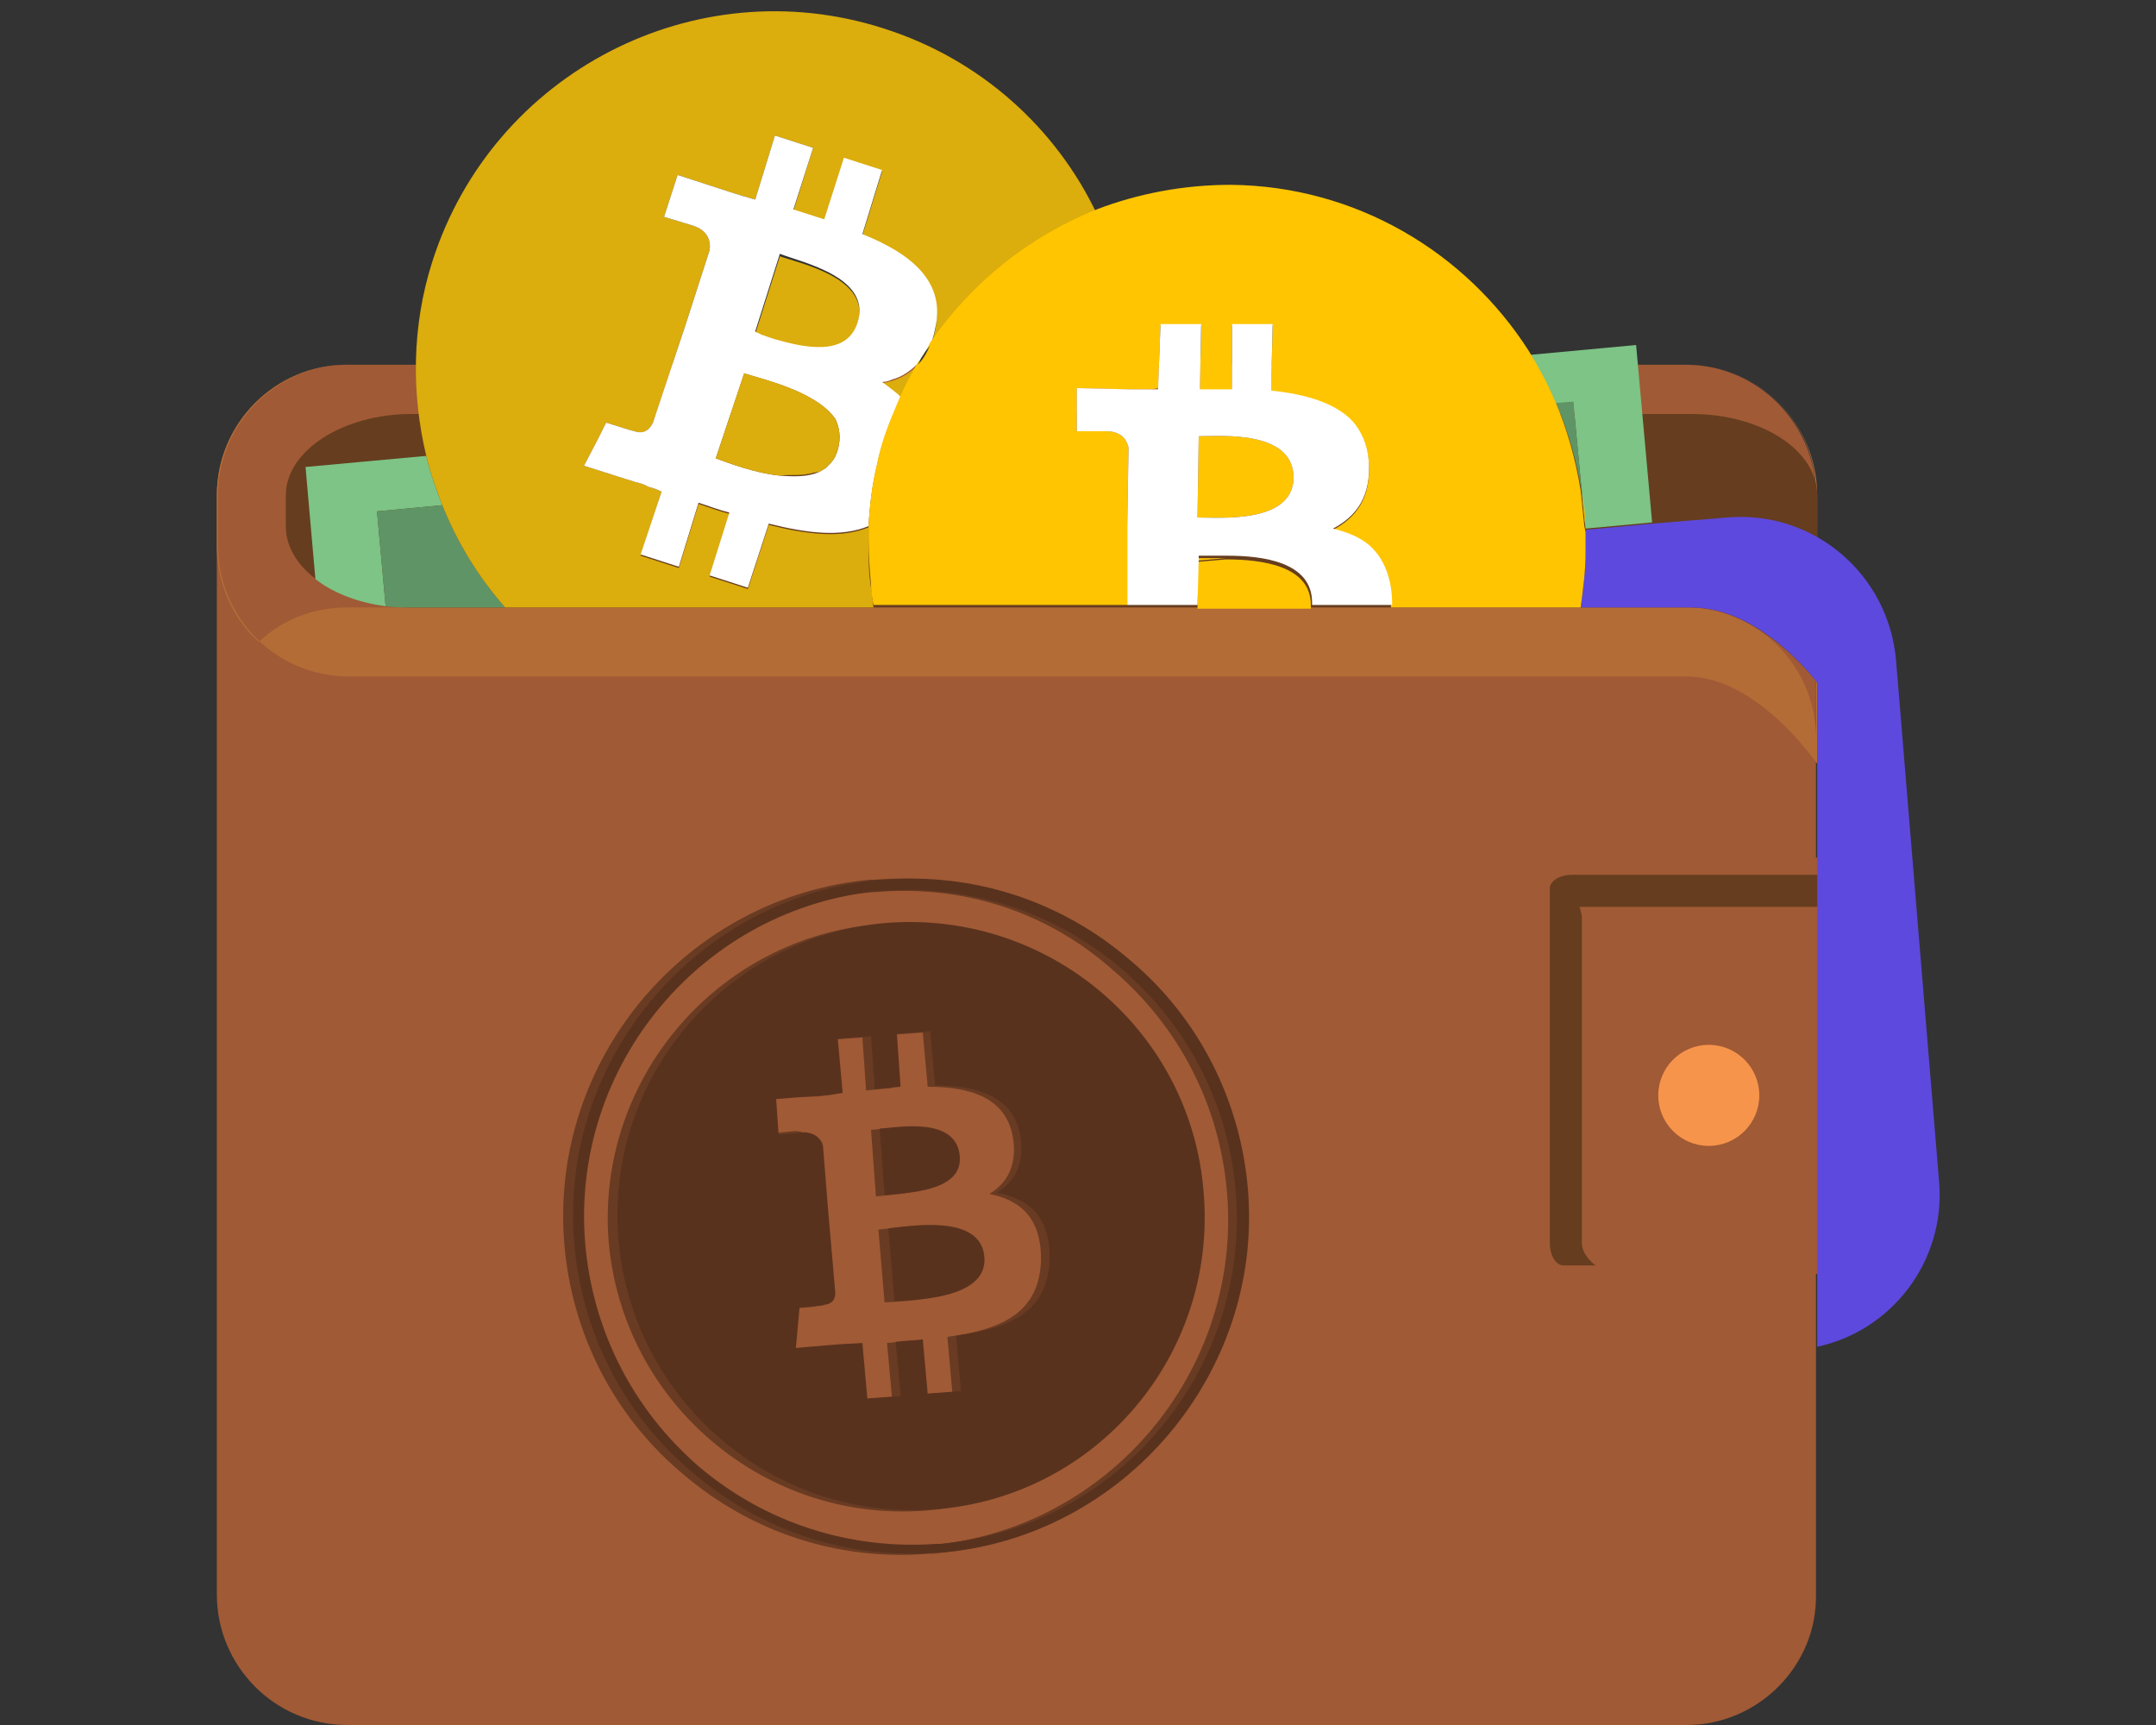 <svg xmlns="http://www.w3.org/2000/svg" width="175" height="140" viewBox="1 -2 175 140" enable-background="new 1 -2 175 140"><rect x="1" y="-2" width="175" height="140" fill="#333333" stroke="none"/><path fill="#A05A35" d="M137.9 138h-108.7c-5.9 0-10.6-4.8-10.6-10.6v-89.2c0-5.9 4.8-10.6 10.6-10.6h108.6c5.9 0 10.6 4.8 10.6 10.6v89.2c.1 5.8-4.7 10.6-10.5 10.6z"/><path fill="#B46C37" d="M137.9 27.6h-108.7c-5.9 0-10.6 4.8-10.6 10.6v4.1c0 3.1 1.3 5.9 3.4 7.8 1.9-1.8 4.4-2.8 7.2-2.8h108.6c5.9 0 10.6 4.8 10.6 10.6v-19.7c.1-5.9-4.7-10.6-10.5-10.6zm0 25.3h-108.6c-5.9 0-10.6-4.8-10.6-10.6v-4.1c0-5.9 4.8-10.6 10.6-10.6h108.6c5.9 0 10.6 4.8 10.6 10.6v21.8s-4.8-7.1-10.6-7.1z"/><path fill="#663D1F" d="M138.3 47.3h-103.9c-5.6 0-10.2-2.9-10.2-6.6v-2.5c0-3.6 4.6-6.6 10.2-6.6h103.9c5.6 0 10.2 2.9 10.2 6.6v15.2s-4.6-6.1-10.2-6.1z"/><path fill="#A05A35" d="M115.9 101.4h33.2c1.8 0 3.3-1.5 3.3-3.3v-27.2c0-1.8-1.5-3.3-3.3-3.3h-33.2c-1.8 0-3.3 1.5-3.3 3.3v27.3c.1 1.7 1.5 3.2 3.3 3.2z"/><path fill="#663D1F" d="M150.1 70.1v.4c0 .6-.8 1.1-1.7 1.1h-19.2c.1.3.2.6.2.9v26.4c0 1 1.1 1.8 1.1 1.8h-2.6c-.6 0-1.1-.8-1.1-1.8v-28.8c0-.6.8-1.1 1.8-1.1h20c.7 0 1.5.5 1.5 1.1z"/><path fill="#693B23" d="M72.3 73c-13.1 1.1-22.9 12.6-21.9 25.7 1.1 13.1 12.6 22.9 25.7 21.9 13.1-1.1 22.9-12.6 21.9-25.7s-12.6-22.9-25.7-21.9zm13.2 27.2c-.1 4.3-3.1 5.7-7.6 6.3l.4 4.5-2.7.2-.4-4.4c-.7.1-1.4.1-2.2.2l.4 4.4-2.7.2-.4-4.5-1.9.1-3.5.3.3-3.3s2-.1 2-.2c.8-.1.9-.6.9-1l-.6-7.1h.3-.3l-.4-5c-.1-.5-.6-1.1-1.6-1.1l-2 .2-.2-2.9 3.7-.1c.6 0 1.1-.1 1.7-.2l-.4-4.4 2.7-.2.3 4.3 2.1-.2-.2-4.3 2.7-.2.4 4.4c3.5 0 6.3.9 6.9 4 .4 2.3-.4 3.8-1.9 4.7 2.5.5 4.2 1.9 4.2 5.3zm-13.2-2.4l.5 5.9c1.8-.1 7.6-.2 7.3-3.6-.3-3.5-6-2.5-7.8-2.3zm5.9-5.9c-.3-3.2-5-2.3-6.5-2.2l.4 5.4c1.5-.2 6.3-.2 6.1-3.2zm-1.5 32.2h-.3c-7.3.6-14.4-1.7-20-6.5-5.6-4.7-9-11.4-9.6-18.7-1.2-14.9 9.9-28.1 24.8-29.5h.3c7.3-.6 14.4 1.7 20 6.5 5.6 4.7 9 11.4 9.6 18.7 1.2 14.9-9.9 28.2-24.8 29.5zm-4.9-53.7c-14.4 1.3-25.2 14.1-24 28.6.6 7.1 3.9 13.5 9.2 18.1 5.4 4.6 12.3 6.8 19.3 6.3h.3c14.4-1.3 25.2-14.1 24-28.6-.6-7.1-3.9-13.5-9.3-18.1-5.3-4.7-12.1-6.9-19.2-6.3h-.3z"/><path d="M73 72.9c-13.1 1.1-22.9 12.6-21.8 25.7 1.1 13.1 12.6 22.9 25.7 21.9s22.9-12.5 21.8-25.7c-1-13.1-12.5-22.9-25.7-21.9zm13.2 27.2c-.1 4.3-3.1 5.7-7.6 6.3l.4 4.5-2.7.2-.4-4.4c-.7.1-1.4.1-2.2.2l.4 4.4-2.7.2-.4-4.5-1.9.1-3.5.3.3-3.3s2-.1 2-.2c.8-.1.9-.6.9-1l-.6-6.9h.3-.3l-.4-5c-.1-.5-.6-1.1-1.6-1.1l-2 .2-.2-2.9 3.7-.3c.6 0 1.1-.1 1.7-.2l-.4-4.4 2.7-.2.3 4.3 2.1-.2-.3-4.3 2.7-.2.4 4.4c3.5 0 6.3.9 6.9 4 .4 2.3-.4 3.8-1.9 4.7 2.6.5 4.3 1.9 4.3 5.3zm-13.1-2.4l.5 5.9c1.8-.1 7.6-.2 7.3-3.6-.3-3.5-6-2.5-7.8-2.3zm5.8-5.9c-.3-3.2-5-2.3-6.5-2.2l.4 5.4c1.6-.2 6.4-.2 6.1-3.2zm-1.4 32.2h-.3c-7.3.6-14.4-1.7-20-6.5-5.6-4.7-9-11.4-9.6-18.7-1.2-14.8 9.9-28 24.8-29.4h.3c7.3-.6 14.4 1.7 20 6.5 5.6 4.7 9 11.4 9.6 18.7 1.2 14.8-10 28.1-24.8 29.4zm-5-53.7c-14.4 1.3-25.2 14.1-24 28.6.6 7.1 3.9 13.5 9.2 18.1 5.4 4.6 12.3 6.8 19.3 6.3h.3c14.4-1.3 25.2-14.1 24-28.6-.6-7.1-3.9-13.5-9.3-18.1-5.4-4.6-12.3-6.8-19.3-6.3h-.2z" fill="#59321E"/><path fill="#7DC486" d="M31.6 39.5l5.3-.5c-.5-1.3-1-2.7-1.3-4l-9.8.9.8 9.1c1.4 1.1 3.4 1.9 5.7 2.2l-.7-7.7zm97.1-8.9l.7 7.4c.1.9.2 1.9.3 2.9l5.4-.5-1.3-14.4-8.6.8c.8 1.3 1.5 2.6 2.1 4l1.4-.2z"/><path fill="#5F9566" d="M128.7 30.6l-1.4.1c1 2.3 1.7 4.8 2.1 7.3l-.7-7.4zm-86.7 16.7c-2.2-2.5-3.9-5.3-5.1-8.3l-5.3.5.7 7.7c.7.1 1.4.1 2.1.1h7.6z"/><path fill="#5D49DE" d="M148.5 107.3v-53.9s-4.5-6.1-10.2-6.1h-9c.2-1.5.4-3 .4-4.5v-1.8l5.4-.5 6.1-.5c7-.6 13.1 4.6 13.7 11.6l3.5 42.4c.5 6.3-3.8 12-9.9 13.3z"/><path fill="#DBAD0D" d="M72.6 29.1c.6.4 1.1.7 1.5 1.2.4-.9.9-1.8 1.4-2.7-.8.9-1.8 1.3-2.9 1.5zm-2-4.8c1.2-3.7-4.6-4.9-6.3-5.5l-2 6.3c1.8.5 7.2 2.7 8.3-.8zm-3.1 11.9c-.9.4-2 .4-3.2.3l3.2-.3zm22.5-20.9c-5.5 2.1-10.2 5.9-13.5 10.8.2-.4.3-.8.4-1.3.8-3.8-2-6.1-5.9-7.7l1.6-5.2-3.1-1-1.6 5-2.5-.8 1.6-5.1-3.1-1-1.6 5.2c-.7-.2-1.4-.4-2-.6l-4.3-1.4-1.1 3.4 2.3.7c1.3.4 1.5 1.3 1.4 2l-1.9 5.9.3.1-.3-.1-2.7 8.1c-.2.4-.6 1-1.5.7-.1 0-2.3-.7-2.3-.7l-.7 1.4-1.1 2.1 4.1 1.3c.4.1.8.2 1.1.4.4.1.7.2 1.1.4l-1.7 5.2 3.1 1 1.6-5.2c.9.3 1.7.6 2.5.8l-1.6 5.1 3.1 1 1.7-5.2c3.2.8 5.9 1.1 8.1.2v1.2c0 1.2 0 2.5.2 3.7.1.5.1 1 .2 1.6h-29.9c-2.2-2.5-3.9-5.3-5.1-8.3-.5-1.3-1-2.7-1.3-4-1.2-5-1.2-10.5.5-15.8 4.9-15.3 21.3-23.8 36.6-18.9 7.9 2.5 14 8.1 17.3 15z"/><path fill="#fff" d="M71 17l1.6-5.2-3.1-1-1.6 5-2.5-.8 1.6-5-3.1-1-1.6 5.2c-.7-.2-1.4-.4-2-.6l-4.3-1.4-1.1 3.4 2.3.7c1.3.4 1.5 1.3 1.4 2l-1.9 5.9.3.1-.3-.1-2.7 8.1c-.2.4-.6 1-1.5.7-.1 0-2.3-.7-2.3-.7l-.7 1.4-1.1 2.1 4.1 1.3c.4.1.8.2 1.1.4.4.1.7.2 1.1.4l-1.7 5.1 3.1 1 1.6-5.2c.9.3 1.7.6 2.5.8l-1.6 5.1 3.1 1 1.7-5.2c3.2.8 5.9 1.1 8.1.2.1-1.7.3-3.4.7-5 .3-1.5.8-2.9 1.4-4.3l.5-1.2c-.3-.3-.7-.6-1.1-.9l-.4-.3c.3 0 .6-.1.8-.2.8-.2 1.5-.7 2.1-1.3.3-.5.6-1 1-1.5.2-.4.3-.8.4-1.3.9-3.8-1.9-6.1-5.9-7.7zm-2 17.5c-.1.4-.3.8-.6 1.1l-.4.4-.5.3c-.9.4-2 .4-3.2.3-2-.2-4.1-1-5.2-1.4l.8-2.4 1.5-4.5c1.6.5 5.9 1.5 7.4 3.7.3.6.5 1.5.2 2.5zm1.6-10.3c-.9 2.8-4.4 2-6.8 1.3l-.6-.2c-.2-.1-.4-.1-.5-.2-.2-.1-.3-.1-.4-.2l2-6.3c1.8.7 7.5 1.9 6.3 5.6z"/><path fill="#DBAD0D" d="M69 34.5c-.1.4-.3.8-.6 1.1l-.4.4-.5.3-3.2.3c-2-.2-4.1-1-5.2-1.4l.8-2.4 1.5-4.5c1.6.5 5.9 1.5 7.4 3.7.3.6.5 1.5.2 2.5z"/><path fill="#FFC500" d="M95 29.5l-1.1.1c.4 0 .7 0 1.1-.1zm34.7 11.4c0-1-.1-1.9-.3-2.9l.3 2.9zm-31.5 2.4v.2l2.3-.2h-2.3zm7.8-6.5c0-3.9-5.8-3.4-7.7-3.4l-.1 6.6c1.9 0 7.7.5 7.8-3.2zm23.7 4.6v-.5.5zm-22.3 5.9v-.2c0-3.2-4-3.7-6.9-3.7l-2.3.2v3.8h9.2zm22.3-4.5c0 1.5-.2 3-.4 4.5h-15.4c.1-2.3-.5-3.9-1.7-4.9-.8-.7-1.8-1.1-3-1.4 1.9-1 3.1-2.6 2.9-5.5-.1-1.3-.6-2.4-1.3-3.2-1.4-1.5-3.8-2.2-6.6-2.5v-1.1l.1-4.3h-3.3v5.3h-2.6v-.3l.1-5h-3.3l-.2 5.1-1.1.1h-1l-4.5-.1v3.5h2.4c.9 0 1.4.4 1.6.8.1.2.2.4.2.6l-.1 6.2h.3-.3v6.5h-20.6c-.1-.5-.2-1.1-.2-1.6-.1-1.2-.2-2.4-.2-3.7v-1.2c.1-1.7.3-3.4.7-5 .3-1.5.8-2.9 1.4-4.3l.5-1.2c.4-.9.9-1.8 1.4-2.7.4-.4.7-1 1-1.6 3.3-4.8 8-8.6 13.5-10.8 3.4-1.3 7.1-2 10.9-2 10.2.1 19.1 5.5 24.2 13.5.8 1.3 1.5 2.6 2.1 4 1 2.3 1.7 4.8 2.1 7.3l.3 2.9.1.5v1.6zm-53.2-16.8c-.4.5-.7 1-1 1.6.4-.4.7-.9 1-1.6z"/><path fill="#fff" d="M93.9 29.6h-1v.1l1-.1zm18.3 12.7c-.8-.7-1.8-1.1-3-1.4 1.9-1 3.1-2.6 2.9-5.5-.1-1.3-.6-2.4-1.3-3.2-1.4-1.5-3.8-2.2-6.6-2.5v-1.1l.1-4.3h-3.3v5.3h-2.6v-.3l.1-5h-3.3l-.2 5.2v.1h-1.1l-1 .1v-.1l-4.5-.1v3.5h2.4c.9 0 1.4.4 1.6.8.1.2.2.4.2.6l-.1 6.2h.3-.3v6.5h5.7l.1-3.8v-.2h2.3c2.9 0 6.9.5 6.9 3.8v.2h6.5c0-2.1-.6-3.7-1.8-4.8zm-14-2.3l.1-6.6c1.9 0 7.7-.5 7.7 3.4-.1 3.7-5.9 3.2-7.8 3.2zm-5.8-6.1z"/><circle fill="#F7944B" cx="139.7" cy="86.9" r="4.1"/></svg>